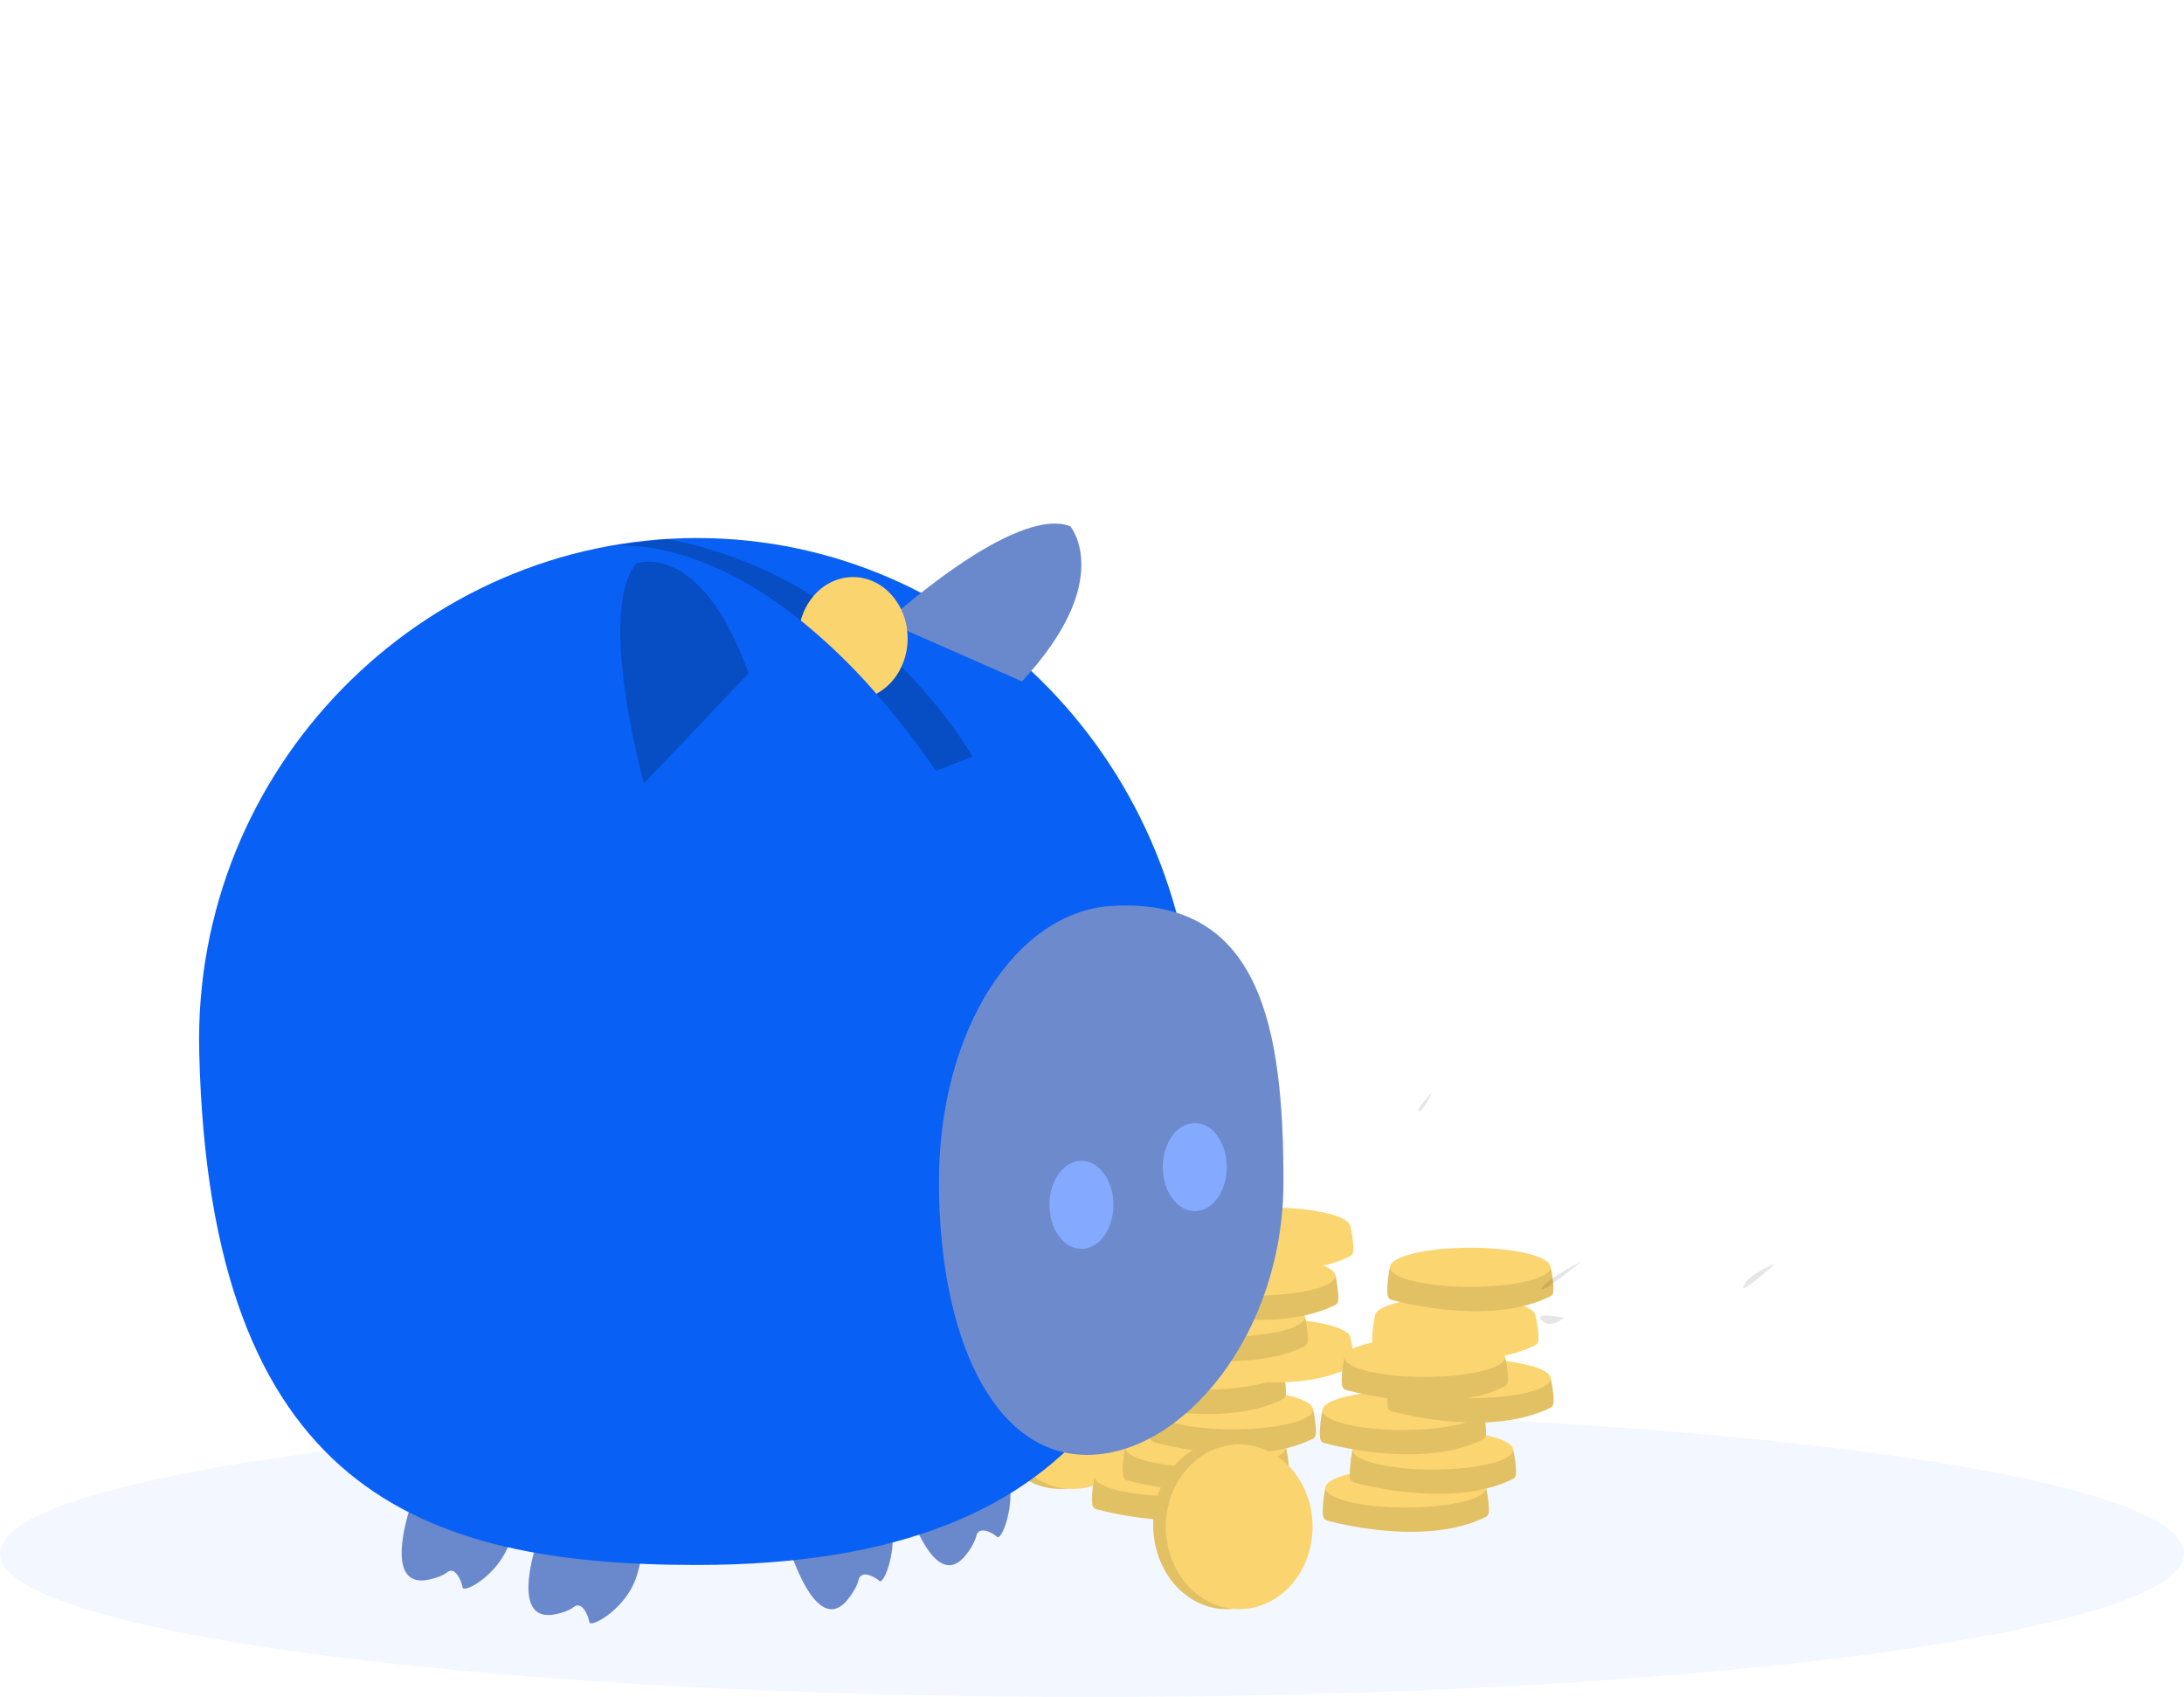 <svg width="448" height="348" fill="none" xmlns="http://www.w3.org/2000/svg">
  <path opacity=".1" d="M224 347.999c123.712 0 224-13.187 224-29.453s-100.288-29.452-224-29.452S0 302.28 0 318.546c0 16.266 100.288 29.453 224 29.453z" fill="#84AAFF"/>
  <path d="M217.413 305.337c8.312 0 15.05-7.736 15.05-17.28s-6.738-17.281-15.05-17.281c-8.311 0-15.049 7.737-15.049 17.281 0 9.544 6.738 17.28 15.049 17.28z" fill="#FBD56F"/>
  <path opacity=".1" d="M217.413 305.337c8.312 0 15.05-7.736 15.05-17.28s-6.738-17.281-15.05-17.281c-8.311 0-15.049 7.737-15.049 17.281 0 9.544 6.738 17.28 15.049 17.28z" fill="#000"/>
  <path d="M220.011 305.337c8.312 0 15.05-7.565 15.05-16.896s-6.738-16.896-15.05-16.896c-8.312 0-15.05 7.565-15.05 16.896s6.738 16.896 15.05 16.896z" fill="#FBD56F"/>
  <path d="M226.106 303.753l-1.565-.943s-.732 3.305-.493 5.661c.024.239.114.464.26.645.146.182.34.31.555.369 3.601.967 20.766 5.089 32.568-.717.172-.084.319-.215.429-.38.11-.166.179-.359.199-.561.145-1.448-.368-4.435-.573-5.017-.44-1.252-31.38.943-31.38.943z" fill="#FBD56F"/>
  <path opacity=".1" d="M226.106 303.753l-1.565-.943s-.732 3.305-.493 5.661c.024.239.114.464.26.645.146.182.34.31.555.369 3.601.967 20.766 5.089 32.568-.717.172-.084.319-.215.429-.38.11-.166.179-.359.199-.561.145-1.448-.368-4.435-.573-5.017-.44-1.252-31.38.943-31.38.943z" fill="#000"/>
  <path d="M241.014 306.827c9.097 0 16.473-1.798 16.473-4.016 0-2.219-7.376-4.017-16.473-4.017-9.098 0-16.473 1.798-16.473 4.017 0 2.218 7.375 4.016 16.473 4.016z" fill="#FBD56F"/>
  <path d="M232.4 297.826l-1.566-.943s-.732 3.305-.492 5.661c.023.239.114.464.26.645.145.182.339.31.555.369 3.601.967 20.765 5.089 32.568-.717.171-.084.319-.215.429-.38.11-.166.178-.359.198-.561.145-1.448-.368-4.435-.572-5.017-.44-1.252-31.38.943-31.38.943z" fill="#FBD56F"/>
  <path opacity=".1" d="M232.4 297.826l-1.566-.943s-.732 3.305-.492 5.661c.023.239.114.464.26.645.145.182.339.31.555.369 3.601.967 20.765 5.089 32.568-.717.171-.084.319-.215.429-.38.11-.166.178-.359.198-.561.145-1.448-.368-4.435-.572-5.017-.44-1.252-31.38.943-31.38.943z" fill="#000"/>
  <path d="M247.307 300.9c9.098 0 16.473-1.798 16.473-4.016 0-2.219-7.375-4.017-16.473-4.017-9.097 0-16.473 1.798-16.473 4.017 0 2.218 7.376 4.016 16.473 4.016z" fill="#FBD56F"/>
  <path d="M237.964 290.037l-1.566-.943s-.732 3.305-.493 5.661c.024.239.115.464.261.645.145.181.339.31.555.368 3.601.968 20.765 5.089 32.568-.716.171-.084.319-.216.429-.381.11-.165.178-.358.198-.56.145-1.448-.368-4.435-.572-5.017-.44-1.253-31.38.943-31.38.943z" fill="#FBD56F"/>
  <path opacity=".1" d="M237.964 290.037l-1.566-.943s-.732 3.305-.493 5.661c.024.239.115.464.261.645.145.181.339.31.555.368 3.601.968 20.765 5.089 32.568-.716.171-.084.319-.216.429-.381.11-.165.178-.358.198-.56.145-1.448-.368-4.435-.572-5.017-.44-1.253-31.38.943-31.38.943z" fill="#000"/>
  <path d="M252.871 293.113c9.098 0 16.473-1.799 16.473-4.017 0-2.219-7.375-4.017-16.473-4.017-9.097 0-16.473 1.798-16.473 4.017 0 2.218 7.376 4.017 16.473 4.017z" fill="#FBD56F"/>
  <path d="M231.803 281.929l-1.566-.942s-.732 3.305-.493 5.66c.024.239.115.465.261.646.145.181.339.31.555.368 3.601.968 20.765 5.089 32.568-.716.171-.085.319-.216.429-.381.11-.165.178-.358.198-.561.145-1.447-.368-4.434-.572-5.016-.44-1.253-31.38.942-31.38.942z" fill="#FBD56F"/>
  <path opacity=".1" d="M231.803 281.929l-1.566-.942s-.732 3.305-.493 5.66c.024.239.115.465.261.646.145.181.339.31.555.368 3.601.968 20.765 5.089 32.568-.716.171-.085.319-.216.429-.381.11-.165.178-.358.198-.561.145-1.447-.368-4.434-.572-5.016-.44-1.253-31.38.942-31.38.942z" fill="#000"/>
  <path d="M246.71 285.003c9.097 0 16.472-1.799 16.472-4.017 0-2.219-7.375-4.017-16.472-4.017-9.098 0-16.473 1.798-16.473 4.017 0 2.218 7.375 4.017 16.473 4.017z" fill="#FBD56F"/>
  <path d="M245.663 275.423l-1.565-.943s-.733 3.306-.493 5.661c.023.239.114.464.26.646.146.181.339.309.555.368 3.601.967 20.765 5.089 32.568-.716.171-.085.319-.216.429-.381.11-.165.178-.359.198-.561.145-1.448-.367-4.435-.572-5.017-.44-1.252-31.38.943-31.38.943z" fill="#FBD56F"/>
  <path opacity=".1" d="M245.663 275.423l-1.565-.943s-.733 3.306-.493 5.661c.023.239.114.464.26.646.146.181.339.309.555.368 3.601.967 20.765 5.089 32.568-.716.171-.085.319-.216.429-.381.11-.165.178-.359.198-.561.145-1.448-.367-4.435-.572-5.017-.44-1.252-31.38.943-31.38.943z" fill="#FAD46F"/>
  <path d="M260.571 278.496c9.098 0 16.473-1.799 16.473-4.017 0-2.218-7.375-4.017-16.473-4.017-9.098 0-16.473 1.799-16.473 4.017 0 2.218 7.375 4.017 16.473 4.017z" fill="#FBD56F"/>
  <path d="M236.298 271.049l-1.565-.943s-.732 3.306-.493 5.661c.024.239.114.464.26.646.146.181.34.309.555.368 3.601.967 20.765 5.089 32.568-.716.172-.085.319-.216.429-.381.11-.165.179-.359.199-.561.144-1.448-.368-4.435-.573-5.017-.44-1.252-31.38.943-31.38.943z" fill="#FBD56F"/>
  <path opacity=".1" d="M236.298 271.049l-1.565-.943s-.732 3.306-.493 5.661c.024.239.114.464.26.646.146.181.34.309.555.368 3.601.967 20.765 5.089 32.568-.716.172-.085.319-.216.429-.381.11-.165.179-.359.199-.561.144-1.448-.368-4.435-.573-5.017-.44-1.252-31.38.943-31.38.943z" fill="#000"/>
  <path d="M251.206 274.122c9.097 0 16.472-1.798 16.472-4.016 0-2.219-7.375-4.017-16.472-4.017-9.098 0-16.473 1.798-16.473 4.017 0 2.218 7.375 4.016 16.473 4.016z" fill="#FBD56F"/>
  <path d="M242.551 262.605l-1.566-.943s-.732 3.306-.493 5.661c.024.239.115.465.261.646.145.181.339.31.555.368 3.601.967 20.765 5.089 32.568-.716.171-.085.319-.216.429-.381.11-.165.178-.358.198-.561.145-1.447-.368-4.435-.572-5.016-.44-1.253-31.38.942-31.38.942z" fill="#FBD56F"/>
  <path opacity=".1" d="M242.551 262.605l-1.566-.943s-.732 3.306-.493 5.661c.024.239.115.465.261.646.145.181.339.31.555.368 3.601.967 20.765 5.089 32.568-.716.171-.085.319-.216.429-.381.11-.165.178-.358.198-.561.145-1.447-.368-4.435-.572-5.016-.44-1.253-31.38.942-31.38.942z" fill="#000"/>
  <path d="M257.458 265.68c9.097 0 16.472-1.798 16.472-4.017 0-2.218-7.375-4.017-16.472-4.017-9.098 0-16.473 1.799-16.473 4.017 0 2.219 7.375 4.017 16.473 4.017z" fill="#FBD56F"/>
  <path d="M245.635 252.584l-1.565-.943s-.732 3.306-.493 5.661c.023.239.114.464.26.646.146.181.34.309.555.368 3.601.967 20.765 5.089 32.568-.717.171-.084.319-.215.429-.38.11-.165.179-.359.199-.561.144-1.448-.368-4.435-.573-5.017-.44-1.252-31.38.943-31.38.943z" fill="#FBD56F"/>
  <path opacity=".1" d="M245.635 252.584l-1.565-.943s-.732 3.306-.493 5.661c.023.239.114.464.26.646.146.181.34.309.555.368 3.601.967 20.765 5.089 32.568-.717.171-.084.319-.215.429-.38.11-.165.179-.359.199-.561.144-1.448-.368-4.435-.573-5.017-.44-1.252-31.38.943-31.38.943z" fill="#FAD46F"/>
  <path d="M260.542 255.657c9.098 0 16.473-1.799 16.473-4.017 0-2.218-7.375-4.017-16.473-4.017-9.098 0-16.473 1.799-16.473 4.017 0 2.218 7.375 4.017 16.473 4.017zM273.442 306.078l-1.565-.943s-.732 3.306-.493 5.661c.024.239.114.464.26.646.146.181.34.309.555.368 3.601.967 20.765 5.089 32.568-.717.172-.084.319-.215.429-.38.11-.166.179-.359.199-.561.145-1.448-.368-4.435-.573-5.017-.44-1.252-31.38.943-31.38.943z" fill="#FBD56F"/>
  <path opacity=".1" d="M273.442 306.078l-1.565-.943s-.732 3.306-.493 5.661c.024.239.114.464.26.646.146.181.34.309.555.368 3.601.967 20.765 5.089 32.568-.717.172-.084.319-.215.429-.38.11-.166.179-.359.199-.561.145-1.448-.368-4.435-.573-5.017-.44-1.252-31.38.943-31.38.943z" fill="#000"/>
  <path d="M288.35 309.151c9.097 0 16.472-1.799 16.472-4.017 0-2.218-7.375-4.017-16.472-4.017-9.098 0-16.473 1.799-16.473 4.017 0 2.218 7.375 4.017 16.473 4.017z" fill="#FBD56F"/>
  <path d="M279.006 298.288l-1.565-.943s-.732 3.306-.493 5.661c.024.239.114.464.26.646.146.181.34.309.555.368 3.601.967 20.765 5.089 32.568-.716.172-.085.319-.216.429-.381.11-.165.179-.359.199-.561.144-1.448-.368-4.435-.573-5.017-.44-1.252-31.38.943-31.38.943z" fill="#FBD56F"/>
  <path opacity=".1" d="M279.006 298.288l-1.565-.943s-.732 3.306-.493 5.661c.024.239.114.464.26.646.146.181.34.309.555.368 3.601.967 20.765 5.089 32.568-.716.172-.085.319-.216.429-.381.11-.165.179-.359.199-.561.144-1.448-.368-4.435-.573-5.017-.44-1.252-31.38.943-31.38.943z" fill="#000"/>
  <path d="M293.914 301.363c9.097 0 16.472-1.798 16.472-4.017 0-2.218-7.375-4.017-16.472-4.017-9.098 0-16.473 1.799-16.473 4.017 0 2.219 7.375 4.017 16.473 4.017z" fill="#FBD56F"/>
  <path d="M272.845 290.18l-1.565-.943s-.732 3.306-.493 5.661c.023.239.114.465.26.646.146.181.34.31.555.368 3.601.967 20.765 5.089 32.568-.716.171-.085.319-.216.429-.381a1.23 1.23 0 00.199-.561c.144-1.447-.368-4.435-.573-5.017-.44-1.252-31.38.943-31.38.943z" fill="#FBD56F"/>
  <path opacity=".1" d="M272.845 290.18l-1.565-.943s-.732 3.306-.493 5.661c.023.239.114.465.26.646.146.181.34.31.555.368 3.601.967 20.765 5.089 32.568-.716.171-.085.319-.216.429-.381a1.23 1.23 0 00.199-.561c.144-1.447-.368-4.435-.573-5.017-.44-1.252-31.38.943-31.38.943z" fill="#000"/>
  <path d="M287.752 293.255c9.098 0 16.473-1.799 16.473-4.017 0-2.218-7.375-4.017-16.473-4.017-9.098 0-16.473 1.799-16.473 4.017 0 2.218 7.375 4.017 16.473 4.017z" fill="#FBD56F"/>
  <path d="M286.706 283.673l-1.565-.942s-.733 3.305-.493 5.66c.023.239.114.465.26.646.146.181.339.31.555.368 3.601.967 20.765 5.089 32.568-.716.171-.085.319-.216.429-.381.11-.165.178-.358.198-.561.145-1.447-.367-4.435-.572-5.016-.44-1.253-31.38.942-31.38.942z" fill="#FBD56F"/>
  <path opacity=".1" d="M286.706 283.673l-1.565-.942s-.733 3.305-.493 5.66c.023.239.114.465.26.646.146.181.339.31.555.368 3.601.967 20.765 5.089 32.568-.716.171-.085.319-.216.429-.381.11-.165.178-.358.198-.561.145-1.447-.367-4.435-.572-5.016-.44-1.253-31.38.942-31.38.942z" fill="#000"/>
  <path d="M301.613 286.747c9.098 0 16.473-1.799 16.473-4.017 0-2.219-7.375-4.017-16.473-4.017-9.097 0-16.472 1.798-16.472 4.017 0 2.218 7.375 4.017 16.472 4.017z" fill="#FBD56F"/>
  <path d="M277.34 279.3l-1.565-.943s-.732 3.305-.493 5.66c.024.239.114.465.26.646.146.181.34.31.555.368 3.601.968 20.765 5.089 32.568-.716.172-.085.319-.216.429-.381a1.23 1.23 0 00.199-.561c.145-1.447-.368-4.434-.573-5.016-.44-1.253-31.38.943-31.38.943z" fill="#FBD56F"/>
  <path opacity=".1" d="M277.34 279.3l-1.565-.943s-.732 3.305-.493 5.66c.024.239.114.465.26.646.146.181.34.31.555.368 3.601.968 20.765 5.089 32.568-.716.172-.085.319-.216.429-.381a1.23 1.23 0 00.199-.561c.145-1.447-.368-4.434-.573-5.016-.44-1.253-31.38.943-31.38.943z" fill="#000"/>
  <path d="M292.248 282.373c9.098 0 16.473-1.799 16.473-4.017 0-2.219-7.375-4.017-16.473-4.017-9.097 0-16.473 1.798-16.473 4.017 0 2.218 7.376 4.017 16.473 4.017z" fill="#FBD56F"/>
  <path d="M283.593 270.858l-1.565-.943s-.732 3.305-.493 5.661c.023.238.114.464.26.645.146.181.34.31.555.368 3.601.968 20.765 5.089 32.568-.716.172-.085.319-.216.429-.381a1.23 1.23 0 00.199-.561c.144-1.447-.368-4.434-.573-5.016-.44-1.253-31.38.943-31.38.943z" fill="#FBD56F"/>
  <path opacity=".1" d="M283.593 270.858l-1.565-.943s-.732 3.305-.493 5.661c.023.238.114.464.26.645.146.181.34.31.555.368 3.601.968 20.765 5.089 32.568-.716.172-.085.319-.216.429-.381a1.23 1.23 0 00.199-.561c.144-1.447-.368-4.434-.573-5.016-.44-1.253-31.38.943-31.38.943z" fill="#FAD46F"/>
  <path d="M298.501 273.93c9.098 0 16.473-1.798 16.473-4.017 0-2.218-7.375-4.016-16.473-4.016-9.098 0-16.473 1.798-16.473 4.016 0 2.219 7.375 4.017 16.473 4.017z" fill="#FBD56F"/>
  <path d="M286.678 260.835l-1.566-.943s-.732 3.305-.493 5.66c.024.239.115.465.261.646.145.181.339.31.555.368 3.601.968 20.765 5.089 32.568-.716.171-.085.319-.216.429-.381.11-.165.178-.358.198-.561.145-1.447-.368-4.434-.572-5.016-.44-1.253-31.38.943-31.38.943z" fill="#FBD56F"/>
  <path opacity=".1" d="M286.678 260.835l-1.566-.943s-.732 3.305-.493 5.66c.024.239.115.465.261.646.145.181.339.31.555.368 3.601.968 20.765 5.089 32.568-.716.171-.085.319-.216.429-.381.11-.165.178-.358.198-.561.145-1.447-.368-4.434-.572-5.016-.44-1.253-31.38.943-31.38.943z" fill="#000"/>
  <path d="M301.585 263.908c9.097 0 16.472-1.799 16.472-4.017 0-2.219-7.375-4.017-16.472-4.017-9.098 0-16.473 1.798-16.473 4.017 0 2.218 7.375 4.017 16.473 4.017z" fill="#FBD56F"/>
  <path opacity=".1" d="M364.148 259.149s-5.048 1.82-6.411 4.421c-1.362 2.6 6.411-4.421 6.411-4.421zM324.483 258.63s-7.532 3.842-8.173 5.518c-.641 1.676 8.173-5.518 8.173-5.518zM320.877 270.244s-3.01 2.427-4.67.52c-1.66-1.907 4.67-.52 4.67-.52zM293.712 224.042s-1.628 3.814-2.617 3.814c-.989 0 2.617-3.814 2.617-3.814z" fill="#000"/>
  <path d="M251.601 329.991c8.312 0 15.05-7.736 15.05-17.28s-6.738-17.281-15.05-17.281c-8.312 0-15.05 7.737-15.05 17.281 0 9.544 6.738 17.28 15.05 17.28z" fill="#FBD56F"/>
  <path opacity=".1" d="M251.601 329.991c8.312 0 15.05-7.736 15.05-17.28s-6.738-17.281-15.05-17.281c-8.312 0-15.05 7.737-15.05 17.281 0 9.544 6.738 17.28 15.05 17.28z" fill="#000"/>
  <path d="M254.198 329.992c8.312 0 15.05-7.564 15.05-16.895 0-9.332-6.738-16.896-15.05-16.896-8.312 0-15.05 7.564-15.05 16.896 0 9.331 6.738 16.895 15.05 16.895z" fill="#FAD46F"/>
  <path d="M204.213 296.645a18.042 18.042 0 012.015 3.98c.134.365.266.75.391 1.153 2.002 6.474-1.171 14.238-2.078 13.4-.907-.837-3.734-2.391-4.281-.207-.546 2.183-2.565 4.415-2.565 4.415-3.679 4.002-7.009-.322-9.194-4.791a44.677 44.677 0 01-1.902-4.545 50.51 50.51 0 01-.764-2.32l15.322-14.122s1.481.736 3.056 3.037zM180.065 305.675a18.035 18.035 0 012.015 3.979c.134.366.266.751.391 1.154 2.002 6.474-1.171 14.237-2.078 13.4-.907-.837-3.734-2.391-4.281-.208-.546 2.184-2.565 4.415-2.565 4.415-3.679 4.003-7.009-.322-9.194-4.79a44.906 44.906 0 01-1.902-4.545c-.485-1.372-.764-2.32-.764-2.32l15.322-14.122s1.481.735 3.056 3.037zM131.576 318.149a18.784 18.784 0 01-.797 4.454c-.112.375-.237.762-.379 1.159-2.278 6.366-9.301 10.153-9.505 8.882-.205-1.271-1.464-4.419-3.173-3.115-1.709 1.303-4.58 1.627-4.58 1.627-5.194.542-5.206-5.086-4.253-10.035.32-1.628.727-3.234 1.218-4.812.436-1.391.781-2.314.781-2.314l20.127-.294s.706 1.589.561 4.448zM105.571 311.054a18.802 18.802 0 01-.797 4.455c-.112.374-.238.761-.38 1.158-2.277 6.367-9.3 10.153-9.505 8.882-.204-1.271-1.464-4.419-3.173-3.115-1.709 1.303-4.58 1.628-4.58 1.628-5.193.541-5.206-5.087-4.252-10.035.32-1.628.726-3.235 1.217-4.812.436-1.392.781-2.314.781-2.314l20.128-.295s.706 1.589.561 4.448z" fill="#84AAFF"/>
  <path opacity=".2" d="M204.213 296.645a18.042 18.042 0 012.015 3.98c.134.365.266.75.391 1.153 2.002 6.474-1.171 14.238-2.078 13.4-.907-.837-3.734-2.391-4.281-.207-.546 2.183-2.565 4.415-2.565 4.415-3.679 4.002-7.009-.322-9.194-4.791a44.677 44.677 0 01-1.902-4.545 50.51 50.51 0 01-.764-2.32l15.322-14.122s1.481.736 3.056 3.037zM180.065 305.675a18.035 18.035 0 012.015 3.979c.134.366.266.751.391 1.154 2.002 6.474-1.171 14.237-2.078 13.4-.907-.837-3.734-2.391-4.281-.208-.546 2.184-2.565 4.415-2.565 4.415-3.679 4.003-7.009-.322-9.194-4.79a44.906 44.906 0 01-1.902-4.545c-.485-1.372-.764-2.32-.764-2.32l15.322-14.122s1.481.735 3.056 3.037zM131.576 318.149a18.784 18.784 0 01-.797 4.454c-.112.375-.237.762-.379 1.159-2.278 6.366-9.301 10.153-9.505 8.882-.205-1.271-1.464-4.419-3.173-3.115-1.709 1.303-4.58 1.627-4.58 1.627-5.194.542-5.206-5.086-4.253-10.035.32-1.628.727-3.234 1.218-4.812.436-1.391.781-2.314.781-2.314l20.127-.294s.706 1.589.561 4.448zM105.571 311.054a18.802 18.802 0 01-.797 4.455c-.112.374-.238.761-.38 1.158-2.277 6.367-9.3 10.153-9.505 8.882-.204-1.271-1.464-4.419-3.173-3.115-1.709 1.303-4.58 1.628-4.58 1.628-5.193.541-5.206-5.087-4.252-10.035.32-1.628.726-3.235 1.217-4.812.436-1.392.781-2.314.781-2.314l20.128-.295s.706 1.589.561 4.448z" fill="#000"/>
  <path d="M245.084 215.633c0 58.154-18.186 105.297-102.11 105.297-56.394 0-100.023-15.158-102.11-105.297-1.346-58.136 45.716-105.298 102.11-105.298s102.11 47.143 102.11 105.298z" fill="#0960F5"/>
  <path opacity=".2" d="M123.819 112.174h.012l-.009.003-.003-.003zM124.019 112.138c.259-.045.772-.123 1.517-.184l-1.661.213c.024-.007.054-.013.09-.02l.054-.009zM199.47 155.163l-7.454 2.902a177.337 177.337 0 00-12.244-15.79 123.323 123.323 0 00-15.506-15.025c-19.083-15.3-33.844-15.69-38.718-15.296l11.204-1.426c10.589 1.971 20.772 5.953 30.078 11.762a100.263 100.263 0 0118.076 14.445c9.755 9.794 14.564 18.428 14.564 18.428z" fill="#000"/>
  <path opacity=".2" d="M132.091 160.645s-9.838-35.475-1.49-45.15c0 0 13.118-4.838 22.956 22.575l-21.466 22.575z" fill="#000"/>
  <path d="M181.909 127.511s26.091-23.984 37.633-19.595c0 0 9.36 11.056-9.904 31.805l-27.729-12.21z" fill="#84AAFF"/>
  <path opacity=".2" d="M181.909 127.511s26.091-23.984 37.633-19.595c0 0 9.36 11.056-9.904 31.805l-27.729-12.21z" fill="#000"/>
  <path d="M263.27 242.4c0 31.259-20.736 55.954-40.248 55.954-19.511 0-30.409-24.695-30.409-55.954s15.85-55.378 35.328-56.6c30.857-1.935 35.329 25.341 35.329 56.6z" fill="#84AAFF"/>
  <path d="M263.27 242.4c0 31.259-20.736 55.954-40.248 55.954-19.511 0-30.409-24.695-30.409-55.954s15.85-55.378 35.328-56.6c30.857-1.935 35.329 25.341 35.329 56.6z" fill="#110C07" opacity=".2"/>
  <path d="M221.829 256.107c3.623 0 6.559-4.043 6.559-9.03 0-4.987-2.936-9.03-6.559-9.03-3.622 0-6.558 4.043-6.558 9.03 0 4.987 2.936 9.03 6.558 9.03zM245.084 248.367c3.623 0 6.559-4.043 6.559-9.03 0-4.987-2.936-9.03-6.559-9.03-3.622 0-6.559 4.043-6.559 9.03 0 4.987 2.937 9.03 6.559 9.03z" fill="#84AAFF"/>
  <path d="M186.179 130.911a13.756 13.756 0 01-1.273 5.825c-1.111 2.4-2.913 4.345-5.134 5.541a123.332 123.332 0 00-15.506-15.026 12.956 12.956 0 012.564-4.96 11.07 11.07 0 013.688-2.911 10.289 10.289 0 014.463-1.04c6.183 0 11.198 5.628 11.198 12.571z" fill="#FAD46F"/>
</svg>
